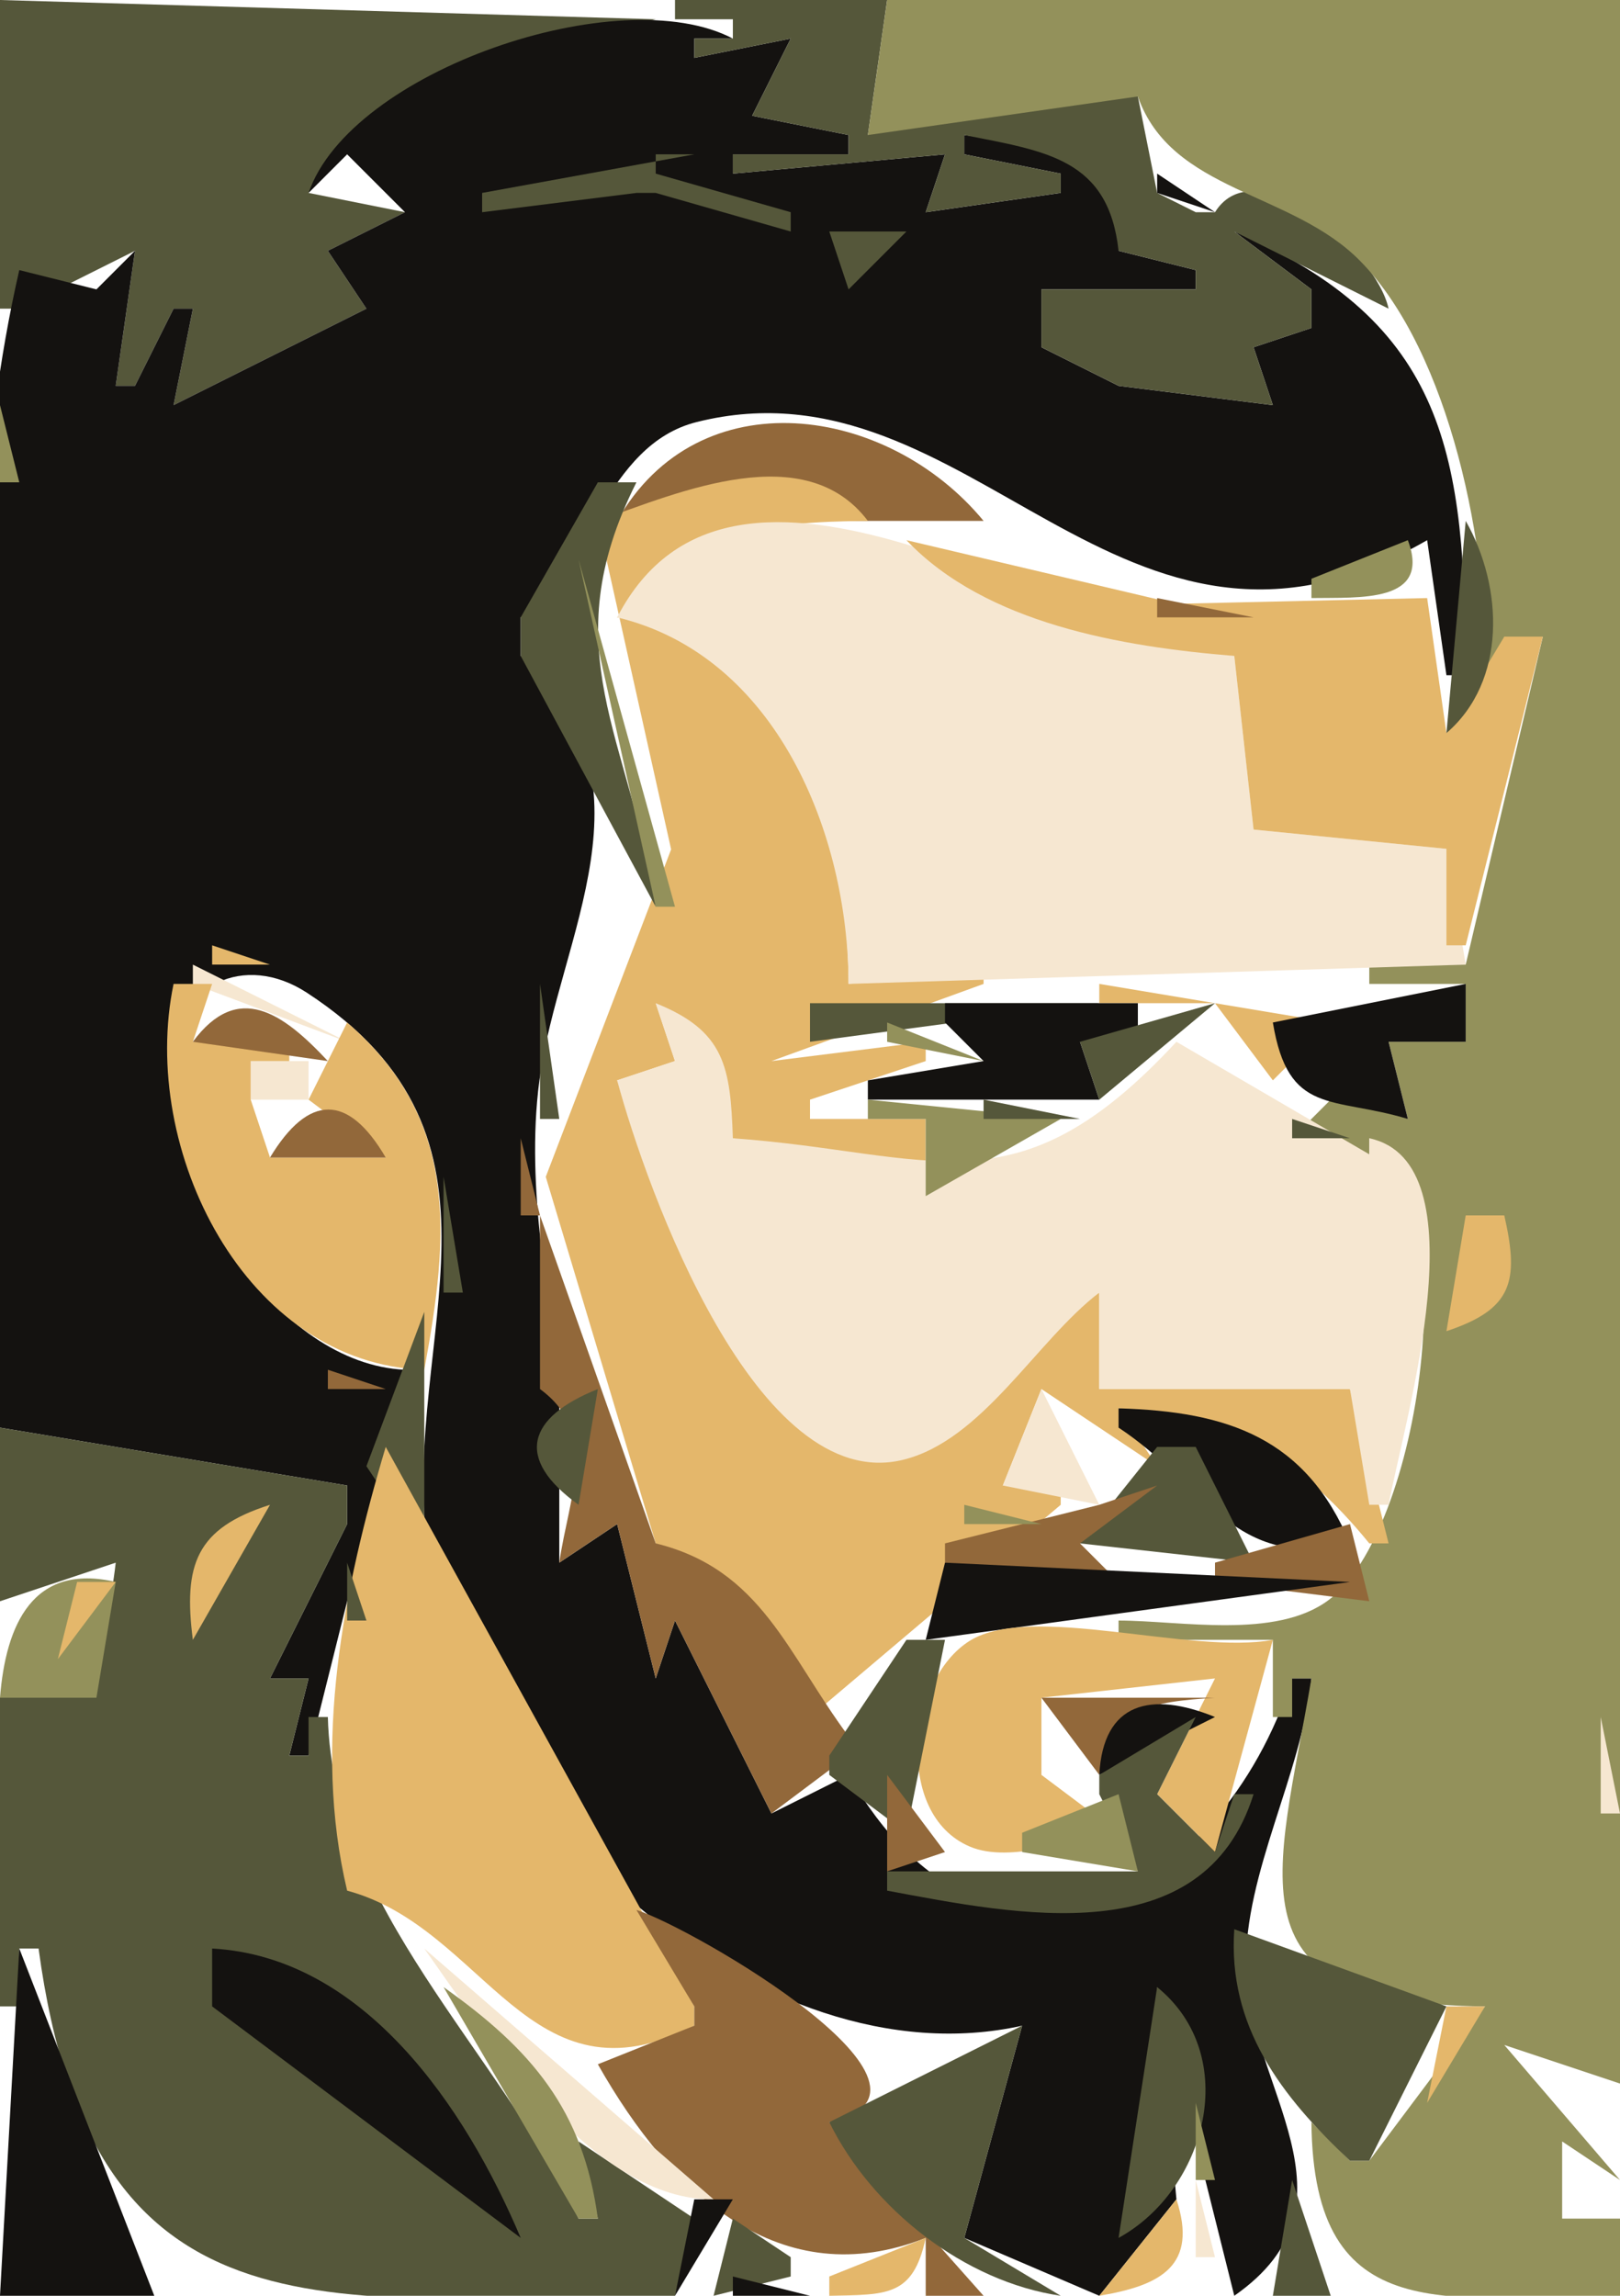 <svg xmlns="http://www.w3.org/2000/svg" viewBox="0 0 84 119"><path d="M0 0v16h1l6-3-1 7h1l2-4h1l-1 5 10-5-2-3 4-2-5-1c3.391-5.956 11.788-7.498 18-9L0 0z" fill="#55573a"/><path d="M16 10l2-2 3 3-4 2 2 3-10 5 1-5H9l-2 4H6l1-7-2 2-4-1c-4.242 18.451-1 41.05-1 60l18 3v2l-4 8h2l-1 4h1l5-20c-6.639-.284-12.422-9.433-12.107-15.995.192-4.001 3.793-5.651 7.014-3.552C27.548 59.04 20.816 69.263 22.133 80 23.842 93.936 39.464 108.01 53 105l-3 11 7 3 4-5-1-11 4 16c6.918-4.83.696-10.88.603-17-.074-4.968 2.899-10.002 3.397-15h-1c-3.7 11.543-15.7 17.72-23 5l-4 2-5-10-1 3-2-8-3 2v-8c-.42-5.737-1.786-11.242-1.031-17 .971-7.397 6.446-15.62-.969-22v-2c3.527-2.631 4.393-8.94 9.129-10.125C50.456 18.289 58.04 37.202 74 28l1 7h1c-.031-11.373-.922-18.249-12-23l4 3v2l-3 1 1 3-8-1-4-2v-3h8v-1l-4-1c.523-5.157-3.663-5.435-8-6v1l5 1v1l-7 1 1-3-11 1V8h6V7l-5-1 2-4-5 1V2h2c-5.861-3.085-19.831 1.67-22 8z" fill="#141210"/><path d="M35 0v1h3v1h-2v1l5-1-2 4 5 1v1h-6v1l11-1-1 3 7-1V9l-5-1V7c4.259.844 7.475 1.23 8 6l4 1v1h-8v3l4 2 8 1-1-3 3-1v-2l-4-3 8 4c-.629-2.95-6.867-8.422-9-5h-1l-2-1-1-5c-6.004-.307-9.09-2.212-14 2l1-7H35z" fill="#55573a"/><path d="M46 0l-1 7 14-2c1.741 4.969 7.967 4.904 11.529 8.529C75.205 18.289 77.236 28.53 77 35h1l2-2-4 17h-5v1h5v3h-4l1 4-3-2-3 3c1.398 4.321 6.789 2.212 4 1v-1c5.1 3.309 2.678 20.353-2.109 23.937C66.146 84.992 61.223 84.002 58 84v1h8v4h1v-2h1c-1.761 10.396-4.536 16.89 9 17l-6 8h-1l-2-2c.098 10.84 7.126 9 16 9v-4h-3v-4l3 2-6-7 6 2V0H46z" fill="#93915b"/><path d="M25 10v1l8-1h1l7 2v-1l-7-2V8h2l-11 2z" fill="#55573a"/><path d="M60 9v1l3 1-3-2m7 2l3 2-3-2z" fill="#141210"/><path d="M43 12l1 3 3-3h-4z" fill="#55573a"/><path d="M48 15l3-2-3 2z" fill="#92683a"/><path d="M59.667 16.333l.666.334-.666-.334z" fill="#141210"/><path d="M48.667 18.333l.666.334-.666-.334z" fill="#55573a"/><path d="M0 21v4h1l-1-4z" fill="#93915b"/><path d="M33 24l5-2-5 2z" fill="#55573a"/><path d="M32 27h19c-4.954-6.006-14.768-7.482-19 0z" fill="#92683a"/><path d="M31 27l3.799 17.027L28.299 61 34 80l8 9 13-11v-1h-3l2-5 6 4-2-3c5.707.367 9.415 2.598 13 7h1l-2-8H57v-5c-3.918 1.985-6.094 6.956-10.17 8.353C39.713 77.792 34.096 60.904 32 56l3-1-1-3 4 7 10 3v-4h-6v-1l6-2v-1l-8 1 11-4v-1l-7 1c-.005-7.853-3.02-17.786-12-19 3.448-4.458 7.612-4.955 13-5-3.244-4.292-9.715-1.53-14 0z" fill="#e4b76b"/><path d="M31 25l-4 7v2l7 13c-1.32-8.804-5.393-13.26-1-22h-2z" fill="#55573a"/><path d="M32 32c8.275 1.991 11.978 11.242 12 19l32-1-1-6-10-1-1-9c-8.985-1.211-25.968-13.633-32-2z" fill="#f6e7d1"/><path d="M47 28c4.122 4.334 11.175 5.524 17 6l1 9 10 1v5h1l4-16h-2l-3 5-1-7-13 .298L47 28z" fill="#e4b76b"/><path d="M76 27l-1 11c3.134-2.697 2.955-7.569 1-11z" fill="#55573a"/><path d="M73 28l-5 2v1c2.499-.041 6.235.275 5-3m-43 1l4 18h1l-5-18z" fill="#93915b"/><path d="M55.667 29.333l.666.334-.666-.334z" fill="#55573a"/><path d="M60 31v1h5l-5-1z" fill="#92683a"/><path d="M74.333 32.667l.334.666-.334-.666z" fill="#93915b"/><path d="M11 49v1h3l-3-1z" fill="#e4b76b"/><path d="M10 50v1l8 3-8-4z" fill="#f6e7d1"/><path d="M15 50l1 1-1-1z" fill="#93915b"/><path d="M9 51c-1.789 8.581 3.717 19.698 13 20 1.3-7.005 1.803-13.002-4-18l-2 4 4 3h-6l-1-3v-2h2v-1h-5l1-3H9z" fill="#e4b76b"/><path d="M10 54l7 1c-2.333-2.499-4.664-4.156-7-1z" fill="#92683a"/><path d="M12.667 51.333l.666.334-.666-.334z" fill="#e4b76b"/><path d="M16 51l1 1-1-1z" fill="#93915b"/><path d="M28 51v7h1l-1-7m14 1v2l15-2H42z" fill="#55573a"/><path d="M57 51v1h6l3 4 3-3-12-2z" fill="#e4b76b"/><path d="M66 53c.798 4.853 3.075 3.814 7 5l-1-4h4v-3l-10 2z" fill="#141210"/><path d="M34 52l1 3-3 1c1.544 5.715 7.232 21.532 14.83 19.667C50.952 74.654 53.728 69.504 57 67v5h13l1 6h1c.858-4.537 4.86-17.744-1-19v1l2 1-12-7c-8.351 9.018-12.6 5.747-23 5-.123-3.714-.424-5.563-4-7z" fill="#f6e7d1"/><path d="M49 52v1l2 2-6 1v1h12l-1-3h3v-2H49z" fill="#141210"/><path d="M56 54l1 3 6-5-7 2z" fill="#55573a"/><path d="M40 53l3 2-3-2z" fill="#92683a"/><path d="M46 53v1l5 1-5-2z" fill="#93915b"/><path d="M13 55v2h3v-2h-3z" fill="#f6e7d1"/><path d="M58 57l3-2-3 2z" fill="#e4b76b"/><path d="M14 60h6c-1.951-3.336-4.008-3.297-6 0z" fill="#92683a"/><path d="M42 58l3-2-3 2z" fill="#55573a"/><path d="M45 57v1h3v4l7-4-10-1z" fill="#93915b"/><path d="M51 57v1h5l-5-1z" fill="#55573a"/><path d="M66 57l1 1-1-1z" fill="#92683a"/><path d="M67 58v1h3l-3-1z" fill="#55573a"/><path d="M27 59v4h1l-1-4z" fill="#92683a"/><path d="M10.333 60.667l.334.666-.334-.666M23 61v6h1l-1-6z" fill="#55573a"/><path d="M28 63v9c3.112 2.296 1.5 5.516 1 9l3-2 2 8 1-3 5 10 4-3v-1c-3.17-4.257-4.504-8.651-10-10l-6-17z" fill="#92683a"/><path d="M76 63l-1 6c3.422-1.136 3.784-2.57 3-6h-2z" fill="#e4b76b"/><path d="M13 67l1 1-1-1z" fill="#92683a"/><path d="M22 68l-3 8 2 3h1V68z" fill="#55573a"/><path d="M17 71v1h3l-3-1z" fill="#92683a"/><path d="M30 78l1-6c-3.658 1.464-4.334 3.598-1 6z" fill="#55573a"/><path d="M54 72l-2 5 5 1-3-6z" fill="#f6e7d1"/><path d="M58 73v1c4.515 2.976 5.975 7.464 12 6-2.291-5.463-6.321-6.835-12-7z" fill="#141210"/><path d="M0 74v9l6-2c-.482 4.275-1.637 6.288-6 7v16h1v-3h1c2.84 21.08 15.435 18 33 18l1-4-6-4 1 4h-1c-4.114-8.7-12.76-16.085-13-26h-1v2h-1l1-4h-2l4-8v-2L0 74z" fill="#55573a"/><path d="M20 75c-2.197 7.362-3.805 15.418-2 23 7.186 1.934 9.451 11.41 18 7v-1L20 75z" fill="#e4b76b"/><path d="M60 75l-4 5 9 1-3-6h-2z" fill="#55573a"/><path d="M57 78l-8 2v1l9 1-2-2 4-3-3 1z" fill="#92683a"/><path d="M69.333 77.667l.334.666-.334-.666z" fill="#55573a"/><path d="M10 85l4-7c-3.838 1.215-4.5 3.106-4 7z" fill="#e4b76b"/><path d="M50 78v1h4l-4-1z" fill="#93915b"/><path d="M70 79l-7 2v1l8 1-1-4z" fill="#92683a"/><path d="M0 88h5l1-6c-4.28-1.001-5.7 2.199-6 6z" fill="#93915b"/><path d="M18 81v3h1l-1-3m30.333.667l.334.666-.334-.666z" fill="#55573a"/><path d="M49 81l-1 4 22-3-21-1z" fill="#141210"/><path d="M4 82l-1 4 3-4H4m54 13l-4-3v-4l9-1-3 6 3 3 3-11c-4.264.791-12.518-1.934-15.711.046-3.227 2.001-3.953 8.979-.01 10.667 2.139.915 5.496-.45 7.721-.713z" fill="#e4b76b"/><path d="M55 84l9 2-9-2z" fill="#f6e7d1"/><path d="M47 85l-4 6v1l4 3 2-10h-2z" fill="#55573a"/><path d="M24.333 86.667l.334.666-.334-.666M54 88l3 4c.487-3.543 2.709-3.774 6-4h-9z" fill="#92683a"/><path d="M43 90l3-2-3 2z" fill="#93915b"/><path d="M57 92l6-3c-3.306-1.349-5.802-.781-6 3z" fill="#141210"/><path d="M62 89l-5 3v1l2 4H46v1c6.694 1.247 16.408 3.28 19-5h-1l-1 3-3-3 2-4z" fill="#55573a"/><path d="M83 89v5h1l-1-5z" fill="#f6e7d1"/><path d="M26.333 90.667l.334.666-.334-.666M46 92v5l3-1-3-4z" fill="#92683a"/><path d="M58 93l-5 2v1l6 1-1-4z" fill="#93915b"/><path d="M19 97l3 4-3-4z" fill="#f6e7d1"/><path d="M33 99l3 5v1l-5 2c3.841 6.79 9.488 11.96 17 9v3h3l-8-9c7.492-1.61-7.013-10.043-10-11z" fill="#92683a"/><path d="M64 100c-.347 5.03 2.422 8.65 6 12h1l4-8-11-4z" fill="#55573a"/><path d="M1 101l-1 18h8l-7-18m10 0v3l16 12c-2.89-6.83-8.15-14.57-16-15z" fill="#141210"/><path d="M22 101c3.33 4.73 8.864 13.09 15 13l-15-13z" fill="#f6e7d1"/><path d="M23 103l7 12h1c-.757-5.62-3.426-8.76-8-12z" fill="#93915b"/><path d="M60 103l-2 13c4.538-2.49 6.406-9.42 2-13z" fill="#55573a"/><path d="M75 104l-1 5 3-5h-2z" fill="#e4b76b"/><path d="M43.667 105.33l.666.34-.666-.34M43 110c2.22 4.51 7.01 8.27 12 9l-5-3 3-11-10 5z" fill="#55573a"/><path d="M78 106l6 4-6-4z" fill="#e4b76b"/><path d="M62 109v4h1l-1-4z" fill="#93915b"/><path d="M81 111l3 4-3-4z" fill="#92683a"/><path d="M62 113v4h1l-1-4z" fill="#f6e7d1"/><path d="M63.333 113.67l.334.66-.334-.66z" fill="#92683a"/><path d="M67 113l-1 6h3l-2-6z" fill="#55573a"/><path d="M36 114l-1 5 3-5h-2z" fill="#141210"/><path d="M61 114l-4 5c3.22-.54 5.124-1.57 4-5z" fill="#e4b76b"/><path d="M38 115l-1 4 4-1v-1l-3-2z" fill="#55573a"/><path d="M63.333 115.67l.334.66-.334-.66M43 118v1c2.993-.06 4.346.05 5-3l-5 2z" fill="#e4b76b"/><path d="M61 119l3-2-3 2z" fill="#93915b"/><path d="M38 118v1h4l-4-1z" fill="#141210"/></svg>